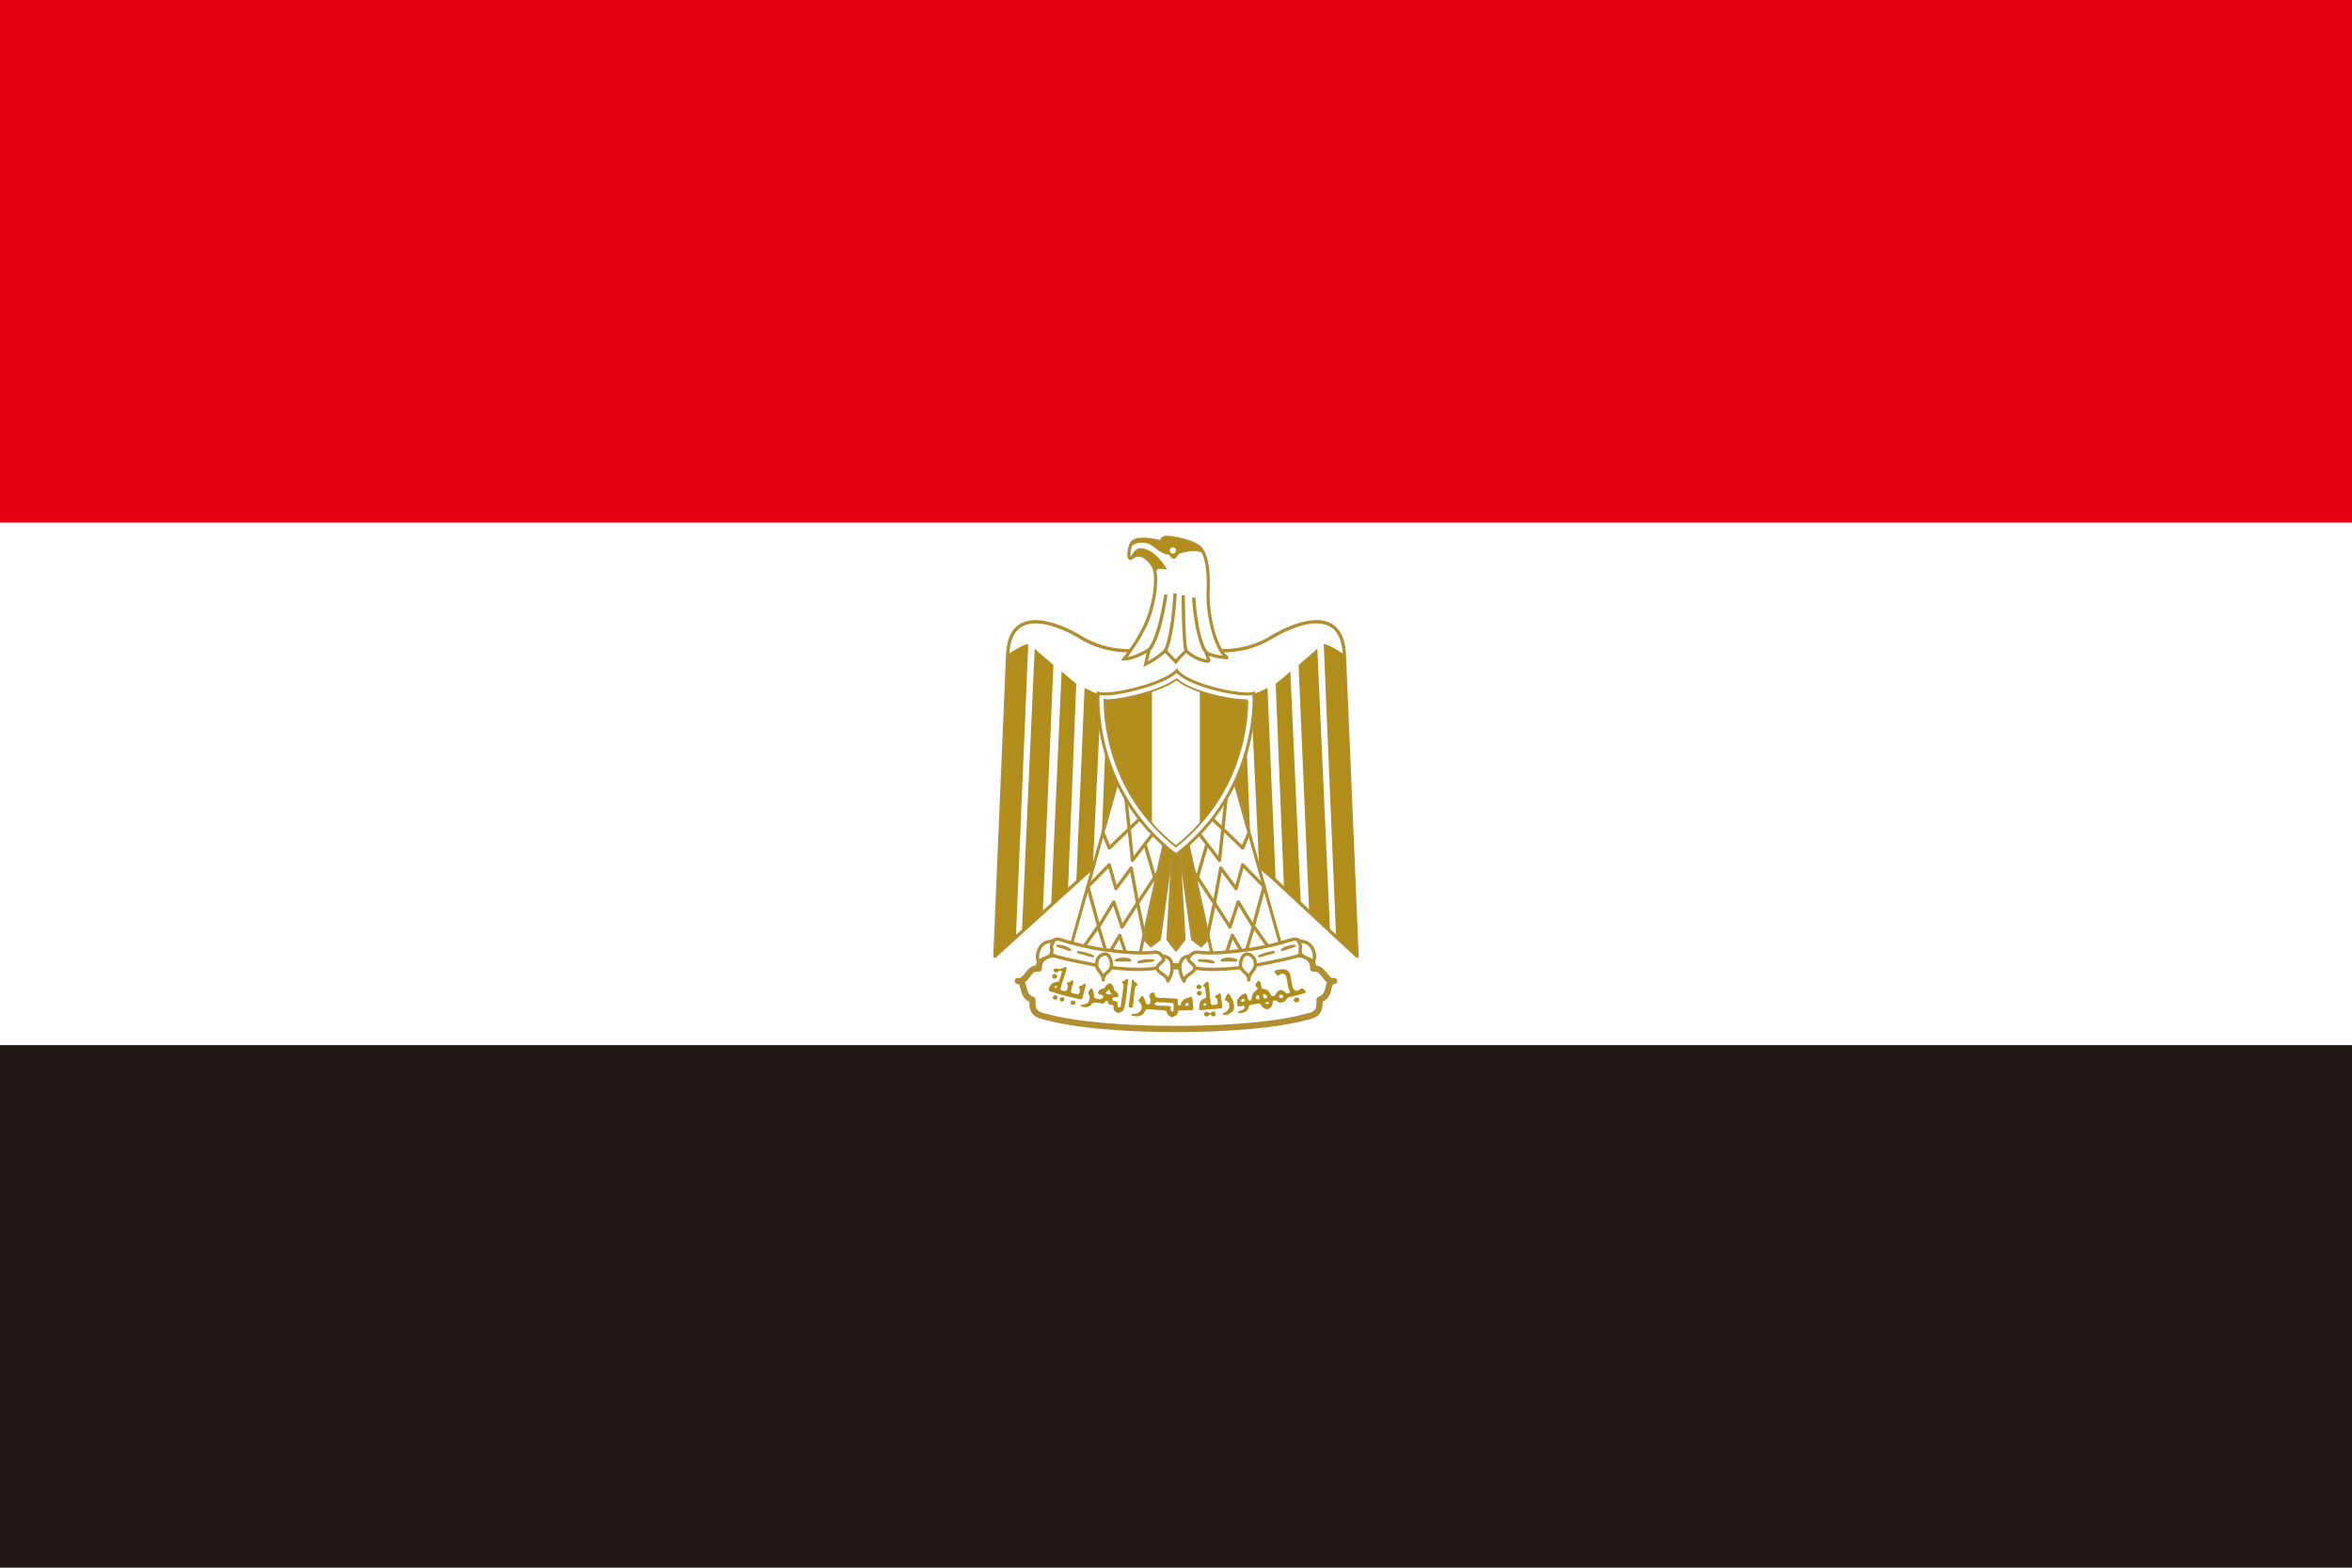 <svg xmlns="http://www.w3.org/2000/svg" xmlns:xlink="http://www.w3.org/1999/xlink" id="_色修正" viewBox="0 0 900 600"><defs><style>.cls-1,.cls-2,.cls-3,.cls-4,.cls-5,.cls-6,.cls-7,.cls-8,.cls-9,.cls-10,.cls-11,.cls-12{stroke:#b18e31;}.cls-1,.cls-2,.cls-3,.cls-4,.cls-7,.cls-8,.cls-13,.cls-14,.cls-12{fill:#fff;}.cls-1,.cls-2,.cls-4,.cls-7,.cls-9,.cls-12{stroke-linejoin:round;}.cls-1,.cls-9{stroke-width:1.27px;}.cls-2{stroke-width:1.27px;}.cls-3{stroke-width:1.15px;}.cls-3,.cls-6,.cls-10{stroke-miterlimit:10;}.cls-15{clip-path:url(#clippath);}.cls-16,.cls-6,.cls-9,.cls-11{fill:none;}.cls-16,.cls-17,.cls-13,.cls-18,.cls-19,.cls-20,.cls-14{stroke-width:0px;}.cls-4{stroke-width:1.19px;}.cls-5{stroke-width:.35px;}.cls-5,.cls-8,.cls-11{stroke-miterlimit:4;}.cls-5,.cls-17,.cls-10,.cls-20{fill:#b18e1b;}.cls-6{stroke-width:.92px;}.cls-7{stroke-width:.89px;}.cls-8{stroke-width:1.22px;}.cls-17,.cls-13{fill-rule:evenodd;}.cls-10{stroke-width:1.07px;}.cls-18{fill:#231815;}.cls-19{fill:#e50012;}.cls-11{stroke-width:1.27px;}.cls-12{stroke-width:2.38px;}</style><clipPath id="clippath"><path class="cls-16" d="M476.93,268.25l-.84.03c-6.14,0-20.4-3.15-25.9-7.87-5.76,4.36-20.25,7.87-26.3,7.87-.28,0-.56-.03-.84-.09l.14,4.1c.32,4.85,1.17,9.72,2.46,14.4,4.06,14.74,12.38,27.26,24.31,36.76,11.94-9.51,20.27-22.04,24.34-36.79,1.31-4.7,2.13-9.53,2.47-14.4.08-1.34.13-2.67.15-4.01h0Z"/></clipPath></defs><path class="cls-18" d="M0,0h900v600H0V0Z"/><path class="cls-14" d="M0,0h900v400H0V0Z"/><path class="cls-19" d="M0,0h900v200H0V0Z"/><path class="cls-2" d="M450.81,302.41l68.49,63.58-4.88-115.47c-.72-17.5-15.92-13.49-26.97-7.17-11.19,7.17-23.96,7.17-37.45,2.44-13.49,4.74-26.25,4.74-37.45-2.44-11.05-6.31-26.25-10.33-26.97,7.17l-4.88,115.47,70.1-63.58Z"/><path id="C" class="cls-20" d="M393.47,246.5l-4.73,112.32-8.04,7.17,4.88-115.47c2.29-1.58,6.31-4.02,7.89-4.02h0ZM403.09,254.54l-4.02,93.96-8.03,8.22,4.88-108.49c1.58,1.58,6.31,5.45,7.17,6.31h0ZM411.84,261.71l-3.16,78.36-6.46,6.31,4.02-89.41c1.57,1.58,4.73,3.87,5.59,4.73h0ZM421.31,265.73l-3.16,66.79-6.31,5.12,3.16-74.35c1.58.72,4.74,2.44,6.31,2.44h0ZM430.06,265.73l-2.3,55.66-6.46,6.31,2.44-61.25c1.58,0,5.59,0,6.31-.72h0Z"/><path id="C-2" class="cls-20" d="M506.53,246.5l4.73,112.32,8.04,7.17-4.88-115.47c-2.29-1.58-6.31-4.02-7.89-4.02h0ZM496.91,254.54l4.02,93.96,8.03,8.22-4.88-108.49c-1.58,1.58-6.31,5.45-7.17,6.31h0ZM488.16,261.71l3.16,78.36,6.46,6.31-4.02-89.41c-1.57,1.58-4.73,3.87-5.59,4.73h0ZM478.69,265.73l3.16,66.79,6.31,5.12-3.16-74.35c-1.58.72-4.74,2.44-6.31,2.44h0ZM469.94,265.73l2.3,55.66,6.46,6.31-2.44-61.25c-1.58,0-5.59,0-6.31-.72h0Z"/><path class="cls-10" d="M453.16,315.07l9.61,43.76-3.16,3.16-3.3-2.44-5.45-39.02,2.3,39.02-3.16,4.02-3.16-4.02,2.3-39.02-5.45,39.02-3.3,2.44-3.15-3.16,9.61-43.76h6.31,0Z"/><g id="D"><path class="cls-4" d="M428.48,295.85l-19.08,67.71,26.26,4.02,11.19-50.93-18.36-20.8h0Z"/><path class="cls-9" d="M422.17,318.95l2.3,5.59,12.41-11.85"/><path class="cls-9" d="M430.76,304.93l2.6,24.35,7.89-10.33M438.09,322.96l4.31,14.88M444.09,332.37l-8.72,13.24M438.09,358.83l-2.79-13.2-2.44-13.42-5.84,7.91-2.56-9.12-8.17,8.38,4.16,15.25,5.74-9.44,3.16,9.61,5.89-9.16M414.99,361.98l5.3-7.44,3.45,11.46,4.73-8.03,3.16,9.61"/></g><g id="D-2"><path class="cls-4" d="M471.52,295.85l19.08,67.71-26.26,4.02-11.19-50.93,18.36-20.8h0Z"/><path class="cls-9" d="M477.83,318.95l-2.3,5.59-12.41-11.85"/><path class="cls-9" d="M469.24,304.93l-2.6,24.35-7.89-10.33M461.91,322.96l-4.31,14.88M455.91,332.37l8.72,13.24M461.91,358.83l2.79-13.2,2.44-13.42,5.84,7.91,2.56-9.12,8.17,8.38-4.16,15.25-5.74-9.44-3.16,9.61-5.89-9.16M485.01,361.98l-5.3-7.44-3.45,11.46-4.73-8.03-3.16,9.61"/></g><path class="cls-12" d="M450,393.82c19.94,0,39.03-1.58,50.21-4.73,4.74-.86,4.74-3.3,4.74-6.46,4.74-1.58,2.29-7.17,5.59-7.17-3.3.86-4.02-5.59-8.03-4.73,0-5.6-5.6-6.31-10.33-4.74-9.47,3.16-26.26,3.88-42.18,3.88-15.92-.72-32.57-.72-42.18-3.88-4.73-1.58-10.33-.86-10.33,4.74-4.02-.86-4.74,5.59-8.03,4.73,3.3,0,.86,5.59,5.59,7.17,0,3.16,0,5.6,4.88,6.46,11.05,3.16,30.13,4.73,50.07,4.73h0Z"/><path class="cls-1" d="M422.89,363.55c6.45.86,13.63,1.58,19.23.86,3.15,0,5.45,5.45-.86,6.31-5.59.72-14.35,0-19.08-.86-4.02-.72-12.77-2.29-18.36-3.88-5.6-2.44-1.58-7.17,1.58-6.45,4.88,1.58,11.19,3.16,17.51,4.02h0ZM477.12,363.55c-6.46.86-13.63,1.58-19.08.86-3.3,0-5.6,5.45.72,6.31,5.6.72,14.35,0,19.08-.86,4.02-.72,12.77-2.29,18.36-3.88,5.6-2.44,1.58-7.17-1.58-6.45-4.88,1.58-11.19,3.16-17.5,4.02h0Z"/><path class="cls-1" d="M403.09,360.4c-4.88-.86-7.17,4.73-5.59,7.89.72-1.58,4.02-1.58,4.73-3.16.86-2.44-.72-2.44.86-4.73h0ZM422.17,375.07c0-3.15,3.15-2.77,3.15-5.92,0-1.58-.86-4.02-2.44-4.02s-3.16,1.58-3.16,3.16c-.72,3.16,2.44,3.63,2.44,6.78ZM444.88,365.99c4.73,0,4.26,6.31,1.97,9.47,0-2.3-4.02-3.16-4.02-4.73,0-2.44,3.63-2.44,2.05-4.74ZM496.91,360.4c4.88-.86,7.17,4.73,5.6,7.89-.72-1.58-4.02-1.58-4.73-3.16-.86-2.44.72-2.44-.86-4.73h0ZM477.83,375.07c0-3.15-3.15-2.77-3.15-5.92,0-1.58.86-4.02,2.44-4.02s3.16,1.58,3.16,3.16c.72,3.16-2.44,3.63-2.44,6.78h0ZM455.12,365.99c-4.73,0-4.26,6.31-1.97,9.47,0-2.3,4.02-3.16,4.02-4.73,0-2.44-3.63-2.44-2.05-4.74h0Z"/><path class="cls-7" d="M404.67,361.98c1.58,0,4.02.72,4.74,1.58l-4.74-1.58h0ZM412.55,364.42c.86,0,4.02.72,5.6,1.58l-5.6-1.58h0ZM441.25,367.57c-1.58,0-4.73,0-5.59.72l5.59-.72h0ZM432.5,367.57c-.86-.86-4.02-.86-5.59,0h5.59ZM495.34,361.98c-1.58,0-3.87.72-4.74,1.58l4.74-1.58ZM487.45,364.42c-.86,0-4.02.72-5.6,1.58l5.6-1.58h0ZM458.75,367.57c1.58,0,4.74,0,5.6.72l-5.6-.72h0ZM467.5,367.57c.86-.86,4.02-.86,5.6,0h-5.6,0Z"/><path class="cls-20" d="M403.34,374.59c-.53-.1-.81-.52-.68-1.02.16-.61.65-.96,1.11-.79.29.1.83.64.83.84,0,.22-.28.75-.4.75-.05,0-.13.05-.18.1-.1.12-.41.18-.68.12h0ZM458.27,378.51c-.2-.07-.52-.52-.51-.72,0-.39.57-1.02.93-1.02.18,0,.66.25.83.43.32.34.25.89-.15,1.21-.2.16-.8.21-1.09.1h0ZM458.63,380.99c-.42-.14-.57-.35-.61-.81-.04-.49.01-.56.52-.84l.37-.2.35.15c.48.21.69.44.71.77.02.35-.24.7-.64.88-.35.16-.37.16-.7.05h0ZM407.75,370.1c-.35-.01-.82.31-1.09.47-.65.15-1.4.55-2.03.13-.62-.19-1.44-.04-1.53.72.16.65,1.07,1.02,1.63.59.41-.54,1.53-.85,1.66.06-.46.69-.4,1.61-.78,2.34-.06.46-.25.89-.5,1.28-.46.05-.95,0-1.34.28-.63.03-1.26.35-1.63.88-.4.58-.79,1.17-.91,1.88.11.72.94.93,1.56.97.67.18,1.33.42,2,.63,1.09.24,2.1.64,3.19.87,1.58.48,3.25.7,4.84,1.13.17.06.32.1.5.12.66.14,1.01-.58,1.06-1.12.33-1.16.58-2.34.91-3.5.22-.47.5-1.52-.41-1.28-.52.31-.95.77-1.59.81-.87.05-.38.95-.03,1.31.08.59-.11,1.29-.5,1.75-.52.33-1.17-.06-1.72-.19-.57,0-1.72-.28-1.19-1.06.19-.58.21-1.21.44-1.78.29-.61.34-1.29.47-1.94-.36-.78-.98.26-1.47.34-.34.23-1.61.33-.94.94.58.44.13,1.2.03,1.75-.04.77-.84.95-1.47.78-.63-.03-1.5-.5-.97-1.19.12-.58.32-1.14.44-1.72l.69-2.06c.11-.62.33-1.21.62-1.75.02-.69.48-1.28.47-1.97-.05-.34-.2-.46-.41-.47h0ZM404.15,377.35c.08-.01.14,0,.22.03.25.11.26.31,0,.53-.11.1-.24.19-.28.19-.47-.04-.61-.11-.62-.28-.02-.15.03-.19.34-.34.16-.07.26-.11.34-.12ZM403.12,382.37c-.5-.47-.42-.81.32-1.35.31-.23.5-.21.86.12.55.5.57.82.09,1.25-.24.21-.35.26-.63.26-.29,0-.38-.03-.64-.28ZM406.17,383.29c-.46-.11-.75-.57-.64-1.04,0-.02,0-.03.01-.05.13-.43.2-.48.84-.48.71,0,.85.11.86.74,0,.35-.02.44-.2.6-.21.19-.61.3-.88.23h0ZM495.28,383.37c-.23-.19-.27-.27-.28-.51,0-.41.23-.71.75-.94.68-.31.96-.27,1.22.19.34.6.33.85-.08,1.25-.23.22-.27.24-.79.24-.51,0-.57-.01-.82-.22ZM410.22,384.52c-.36-.1-.55-.37-.56-.81,0-.33.02-.39.25-.57.15-.12.39-.22.58-.25.27-.04.36-.01.58.14.55.39.67.77.35,1.14-.34.4-.66.49-1.2.34ZM432.14,385.5c-.08-.1-.26-.16-.28-.29.03-.55.06-1.12.24-1.65.1-.52.01-1.07.19-1.58.19-.93.19-1.88.4-2.8.01-.47.06-.95.19-1.41.16-.72.01-1.48.23-2.19-.02-.27.29-.98.56-.56.39.58.91,1.04,1.42,1.52.44.25.04.62-.27.75-.42.16-.52.62-.49,1.02-.06.41-.22.81-.24,1.23-.09.62-.07,1.25-.15,1.88-.18.61-.11,1.26-.17,1.89,0,.4-.18.76-.16,1.16-.05.41-.07.89-.41,1.17-.33.17-.8.14-1.07-.14h0ZM461.84,375.7c-.48.36-.91.8-1.34,1.22-.59.45.49.71.62,1.09.16.59.15,1.21.19,1.81.18.55.26,1.14.22,1.72-.05.62-.86.49-1.22.84-.49.21-.69.69-1.06,1.03-.25.48-.31,1.08-.34,1.63.04.45-.3.95,0,1.34.04.06.09.13.12.19.1.15.34.03.5.06.5-.03,1.03.05,1.5-.16,1.21-.21,2.43-.23,3.66-.28.75.02,1.47-.24,2.22-.22.59.13.85-.51.84-.97-.33-.65-.05-1.43-.31-2.09-.23-.67-.14-1.43-.25-2.12-.01-.55-.71-.75-1.06-.34-.34.34-.89.41-1.16.84-.3.6.63.6.78,1.06.18.46.12.98.16,1.47.11.59-.53.63-.94.69-.54.2-1.29.34-1.59-.31-.19-.48-.16-.99-.22-1.5-.01-.89-.23-1.77-.28-2.66-.05-1.1-.24-2.19-.31-3.28-.01-.46-.07-1.2-.72-1.06h0ZM461.21,383.95l.31.03.03.38.03.37-.41.13c-.13.04-.27.07-.41.09-.06-.04-.13-.08-.19-.13-.22-.16-.16-.38.12-.69.16-.17.24-.2.5-.19h0ZM431.25,374.67c-.38.13-.86.69-1.25.69-.88.06-.76.92-.13,1.22.08.26,0,.59.03.88.12.79-.38,1.42-.28,2.22-.04.87-.31,1.72-.34,2.59-.25.9-.25,1.83-.41,2.75-.1.82-.7.53-1.22.31,0-.36-.03-.71-.03-1.06.22-.82-.44-1.06-1.09-1.16-.69.06-1.02-.52-.88-1.13.29-.35,1.04-.25,1.5-.31.98.2.94-1.11.44-1.56-.34-.64-1.2-.91-1.44-1.56.1-.87-.48-1.73-1.19-2.16-1.09-.08-1.91.86-2.31,1.78-.45.13-.9.27-1.34.44-.71.18-1.72,1.41-.75,1.88.54.15,2.2.53,1.47,1.28-.41.71-1.2.72-1.91.53-.72,0-1.53-.35-1.5-1.19-.15-.75-.12-1.56-.47-2.25-.15-.84-1.1-.64-1.16.12-.73.53-.64,1.4-.12,2.03.32.73,0,1.58-.31,2.25-.19.88-1.16.9-1.84,1.19-.34.13-1.63-.08-1.16.66.75.27,1.65.5,2.44.31.82-.1,1.54-.66,1.94-1.37.55-.56,1.5-.27,2.22-.28.77,0,1.56.54,2.31.19.22-.56,1.22-1.5,1.53-.53-.05.86.71,1.33,1.5,1.22.86-.05.54.61.53,1.12.06.93.66,1.42,1.44,1.81.27.07.54.05.81,0,.75-.24,1.55-.57,1.78-1.41.3-.68.31-1.45.53-2.16.18-1.13.41-2.26.44-3.41.28-1.04.2-2.14.41-3.19.13-.78.23-1.56.31-2.34-.09-.42-.27-.49-.5-.41h0ZM424.47,378.83c.15.02.24.2.25.53.02.36.21.66.44.72.18.05.17.24-.03.38-.12.08-.32.13-.69.12-.58,0-.94-.15-1.25-.47l-.19-.19.28-.19c.2-.16.38-.32.56-.5.28-.29.47-.42.62-.41ZM490.5,370.95c-.56.03-1.11.11-1.66.25-1.04-.06-1.56,1.03-.56,1.56.6,1.53,1.54-.32,2.5-.19,1.44.28,1.56,1.83,1.78,3,.08,1.16.41,2.28.75,3.38.96,1.07-.72,1.74-1.44.91-.61-.66-1.92-1.48-2.66-.56-.9.38-.94,1.59-1.69,1.94-1.21.37-1.36-1.12-2-1.75-.59-.82-1.71-.9-2.63-1.19-.43-.87-.21-2.35-1.09-2.94-.75.3-2.11,1.7-.97,2.34,1.12.96-.49,1.4-1,2.06-.73.81-.85,1.94-.97,2.97-1.26.7-1.5-.79-1.66-1.72-.1-1.11-1.04-.79-1.69-.38-.95.39-1.43,1.29-2.09,2-.08.65.04,1.36.03,2.03.22.81,1.2.43,1.81.37.98-.41,1.38.63.59,1.22-.53.68-2.22.32-2.06,1.41.54.06,1.11.04,1.66,0,1.09-.3,2.26-1.07,2.38-2.28.14-1.06,1.67-.87,2.5-1.09,1.04-.3,2.29-.38,2.53.94.71.74,2.25,1.58,3.03.56.79-.49,1.18-1.34,1.12-2.25-.16-.78,1.27-.81,1.62-.38.52.86,2.15.6,2.94.13.84-.62,1.02-1.71,2.22-1.72,1.78-.53,3.63-.84,5.38-1.5,1.41-.31-.21-1.2-.56-1.72-1.07-.53-2.01,1.64-3.22.56-.94-.72-.87-2.08-1.22-3.13-.24-1.36-.18-2.92-1.16-4-.67-.71-1.59-.89-2.53-.84h0ZM483.69,380.42c.13,0,.27.06.5.19.44.24.75.64.75.97,0,.21-.05.23-.37.38-.2.09-.42.19-.5.19-.18,0-.62-.36-.62-.5,0-.06-.06-.29-.13-.47-.12-.32-.1-.32.06-.53.1-.14.19-.22.31-.22h0ZM490.22,380.76c.37-.02.59.09.75.38.18.33.06.58-.41.78-.2.09-.41.16-.44.16s-.2-.1-.38-.22c-.27-.18-.31-.26-.31-.47,0-.32.35-.6.78-.63h0ZM481.28,380.86c.11-.02.21.04.34.16.18.15.24.28.28.59.03.22.03.5,0,.62-.05.23-.05.22-.56.22-.64,0-.7-.06-.69-.66,0-.38.01-.48.22-.69.16-.16.3-.23.41-.25h0ZM475.78,382.3c.2.05.39.2.44.44.07.32,0,.46-.25.59-.22.11-.73.15-.88.06-.05-.03-.14-.1-.19-.19-.07-.12-.06-.18.03-.25.06-.05.13-.12.12-.16s.07-.16.16-.28c.15-.19.36-.27.56-.22h0ZM485.03,383.48c.18,0,.33.06.44.16.19.16.18.4-.03.56-.14.1-.87.09-1.12,0-.11-.04-.16-.1-.16-.22,0-.14.04-.23.28-.34.2-.1.42-.16.59-.16h0ZM467.86,388.3c-.1-.06-.24-.12-.09-.22.17-.3.52-.41.82-.52.55-.24,1.02-.64,1.37-1.12.05-.33.42-.51.42-.86,0-.48.03-.96-.08-1.43-.13-.43-.45-.75-.83-.97-.26-.2-.67-.26-.77-.61-.05-.34.25-.6.36-.91.22-.42.41-.86.65-1.28.26-.29.66-.02.79.26.19.28.36.58.45.9.3.33.57.72.68,1.16.15.31.38.6.37.97,0,.42.23.79.22,1.21.01.56.01,1.14-.19,1.67-.14.29-.42.47-.61.73-.32.3-.67.58-1.08.74-.29.09-.46.43-.82.34-.51,0-1.04.08-1.55,0,.03.05-.16-.09-.12-.06h0ZM461.01,388.75c-.24-.25-.3-.36-.3-.6,0-.25.04-.35.28-.59.44-.44.65-.45,1.41-.07.72.37.97.4,1.03.14.06-.25.48-.48.87-.48.25,0,.39.05.59.2.25.2.26.23.27.68,0,.46,0,.48-.29.74-.28.24-.32.26-.67.22-.44-.04-.7-.24-.77-.59-.05-.25-.14-.31-.21-.14-.02.05-.13.12-.24.15-.2.05-.55.27-.79.5-.09.09-.26.13-.52.13-.36,0-.41-.02-.68-.3h0ZM441.19,379.85c-.66,0-1.38.57-1.47,1.22.15.75.78,1.49.38,2.28.28,1.01-.76,1.4-1.47.81-.43-.97-.64-2.04-1.28-2.91-.8-.23-1.15,1.06-1.72,1.5.28.76,1.1,1.43,1.19,2.38.2.91-.36,1.93-1.16,2.41-.69.65-1.63.42-2.47.56-1.02.6.75.82,1.22.84,1.05.11,2.14-.03,2.91-.81.77-.37.71-1.7,1.63-1.84,1.59-.07,3.16.24,4.75.28.85.2,2.16-.1,2.75.53,0,1.11.94,1.79,1.84,2.22.5.14,1.02-.48,1.53-.59.97-.31.67-1.5,1.25-1.97,1.65-.09,3.32-.07,4.97-.09.31,0,.41-.44.63-.62-.04-.64-.06-1.27-.16-1.91-.32-.81.05-1.84-.53-2.53-.83-.23-1.54.53-2.38.59-.93.41-1.71,1.27-1.75,2.31-.55.9-1.43-.16-1.13-.91-.03-.33.07-.7-.03-1-.51-.61-1.39-.41-2.09-.5-1.02.04-2.01-.18-3.03-.16-.89-.07-1.82.08-2.69-.16-1.03-.03-.89-1.04-1.06-1.75-.18-.14-.4-.19-.62-.19ZM443.19,383.54c.34,0,.67.05,1,.09.43.07.89-.15,1.31,0,.98.17,1.95.13,2.94.22.26,0,.45.18.62.34v2.06c-.03.26.08.6-.16.78-.07.05-.16.11-.25.12-.27-.07-.56-.25-.69-.5-.04-.36.02-.7.03-1.06,0-.09.04-.24,0-.31-.21-.15-.45-.25-.72-.25-.85-.03-1.68-.09-2.53-.12-.71-.04-1.43.06-2.12-.12-.27-.1-.62-.06-.78-.34-.23-.27.1-.6.34-.72.32-.14.66-.19,1-.19h0ZM454.47,383.79c.16,0,.21.05.28.34l.12.5c.04.12-.02.16-.19.22-.49.19-.99.17-1.16-.06-.08-.1.01-.43.16-.56.29-.26.61-.44.78-.44h0Z"/><path class="cls-8" d="M462.31,253.1c.67.04-.9-3.57-.9-3.57,1.77,1.8,8.43,2.24,8.43,2.24-4-1.77-8-15.1-7.53-25.72.43-10.66-1.53-14.86-3.1-16.43-2-2-8.43-3.76-12.66-4-2.39-.12-2,1.8-2,1.8-4.43-1.14-8.86-1.57-10.86-.24-1.88,1.26-2.28,7.53-.9,6.43,3.33-2.67,6.23-.24,8.23,2.67,1.76,2.55,1.65,9.76-.9,18.19-2.67,8.86-9.96,17.72-9.96,17.72,3.96,0,9.53-3.53,9.53-3.53l-1.33,5.53c4.2-2,7.53-5.1,7.53-5.1l4,4.2c1.33-1.76,4-4.2,4-4.2,0,0,3.33,3.53,8.43,4h0Z"/><path class="cls-11" d="M446.12,227.58s-2.24,16.43-6.43,21.09M449.65,227.15s-.86,16.62-3.76,21.96M452.78,227.82s0,18.19,1.1,21.29M456.74,228.72s.9,15.29,4.67,20.82"/><path class="cls-5" d="M442.08,219.62c-.2-1.45-.55-2.59-1.06-3.33-2-2.9-4.9-5.33-8.23-2.67,0,0,1.14-3.53,3.57-3.65,1.88-.12,6.16,1.41,9.92,7.84,0,0-2.78-.63-3.45-.04-1.26,1.1-.75,1.84-.75,1.84h0ZM432.44,209.27c.27-.9.71-1.73,1.26-2.08,2-1.33,6.43-.9,10.86.24,0,0-.39-1.92,2-1.8,4.23.24,10.66,2,12.66,4,.47.51,1.02,1.26,1.49,2.39h-.08c-.98-1.37-3.76-1.29-4.43-1.22-1.06.12-1.73.08-3.14.43-.67.16-1.69.35-2.24.78-.43.35-.78,1.65-1.45,1.65-1.06,0-.98-.27-1.26-.59-.35-.43-.55-1.06-.9-1.02-1.1.2-2.86-.67-5.1-2.43s-3.1-2.2-6-2c-2.86.24-3.76,1.84-3.76,1.84l.08-.2Z"/><circle class="cls-14" cx="448.82" cy="210.68" r="1.18"/><path class="cls-3" d="M449.98,327.24c32.64-25.11,29.84-61.89,29.84-61.89-.86.17-1.68.26-2.54.26-6.85,0-23.18-3.92-26.99-8.89-4.08,4.5-20.77,8.89-27.57,8.89-.86,0-1.72-.09-2.54-.26,0,0-2.84,36.78,29.8,61.89h0Z"/><path class="cls-6" d="M477.22,268.05l-.85.03c-6.21,0-20.62-3.18-26.18-7.96-5.82,4.41-20.47,7.96-26.58,7.96-.29,0-.57-.03-.85-.09-.01,1.39.06,2.83.14,4.14.32,4.9,1.18,9.82,2.49,14.55,4.11,14.9,12.52,27.55,24.57,37.16,12.07-9.61,20.48-22.28,24.6-37.19,1.31-4.73,2.17-9.65,2.5-14.55.08-1.37.15-3.05.15-4.05h0Z"/><g class="cls-15"><path id="B" class="cls-17" d="M422.61,259.77h18.26v64.31h-18.26v-64.31Z"/><path class="cls-13" d="M440.87,259.77h18.26v64.31h-18.26v-64.31Z"/><path class="cls-17" d="M459.13,259.77h18.26v64.31h-18.26v-64.31Z"/></g></svg>